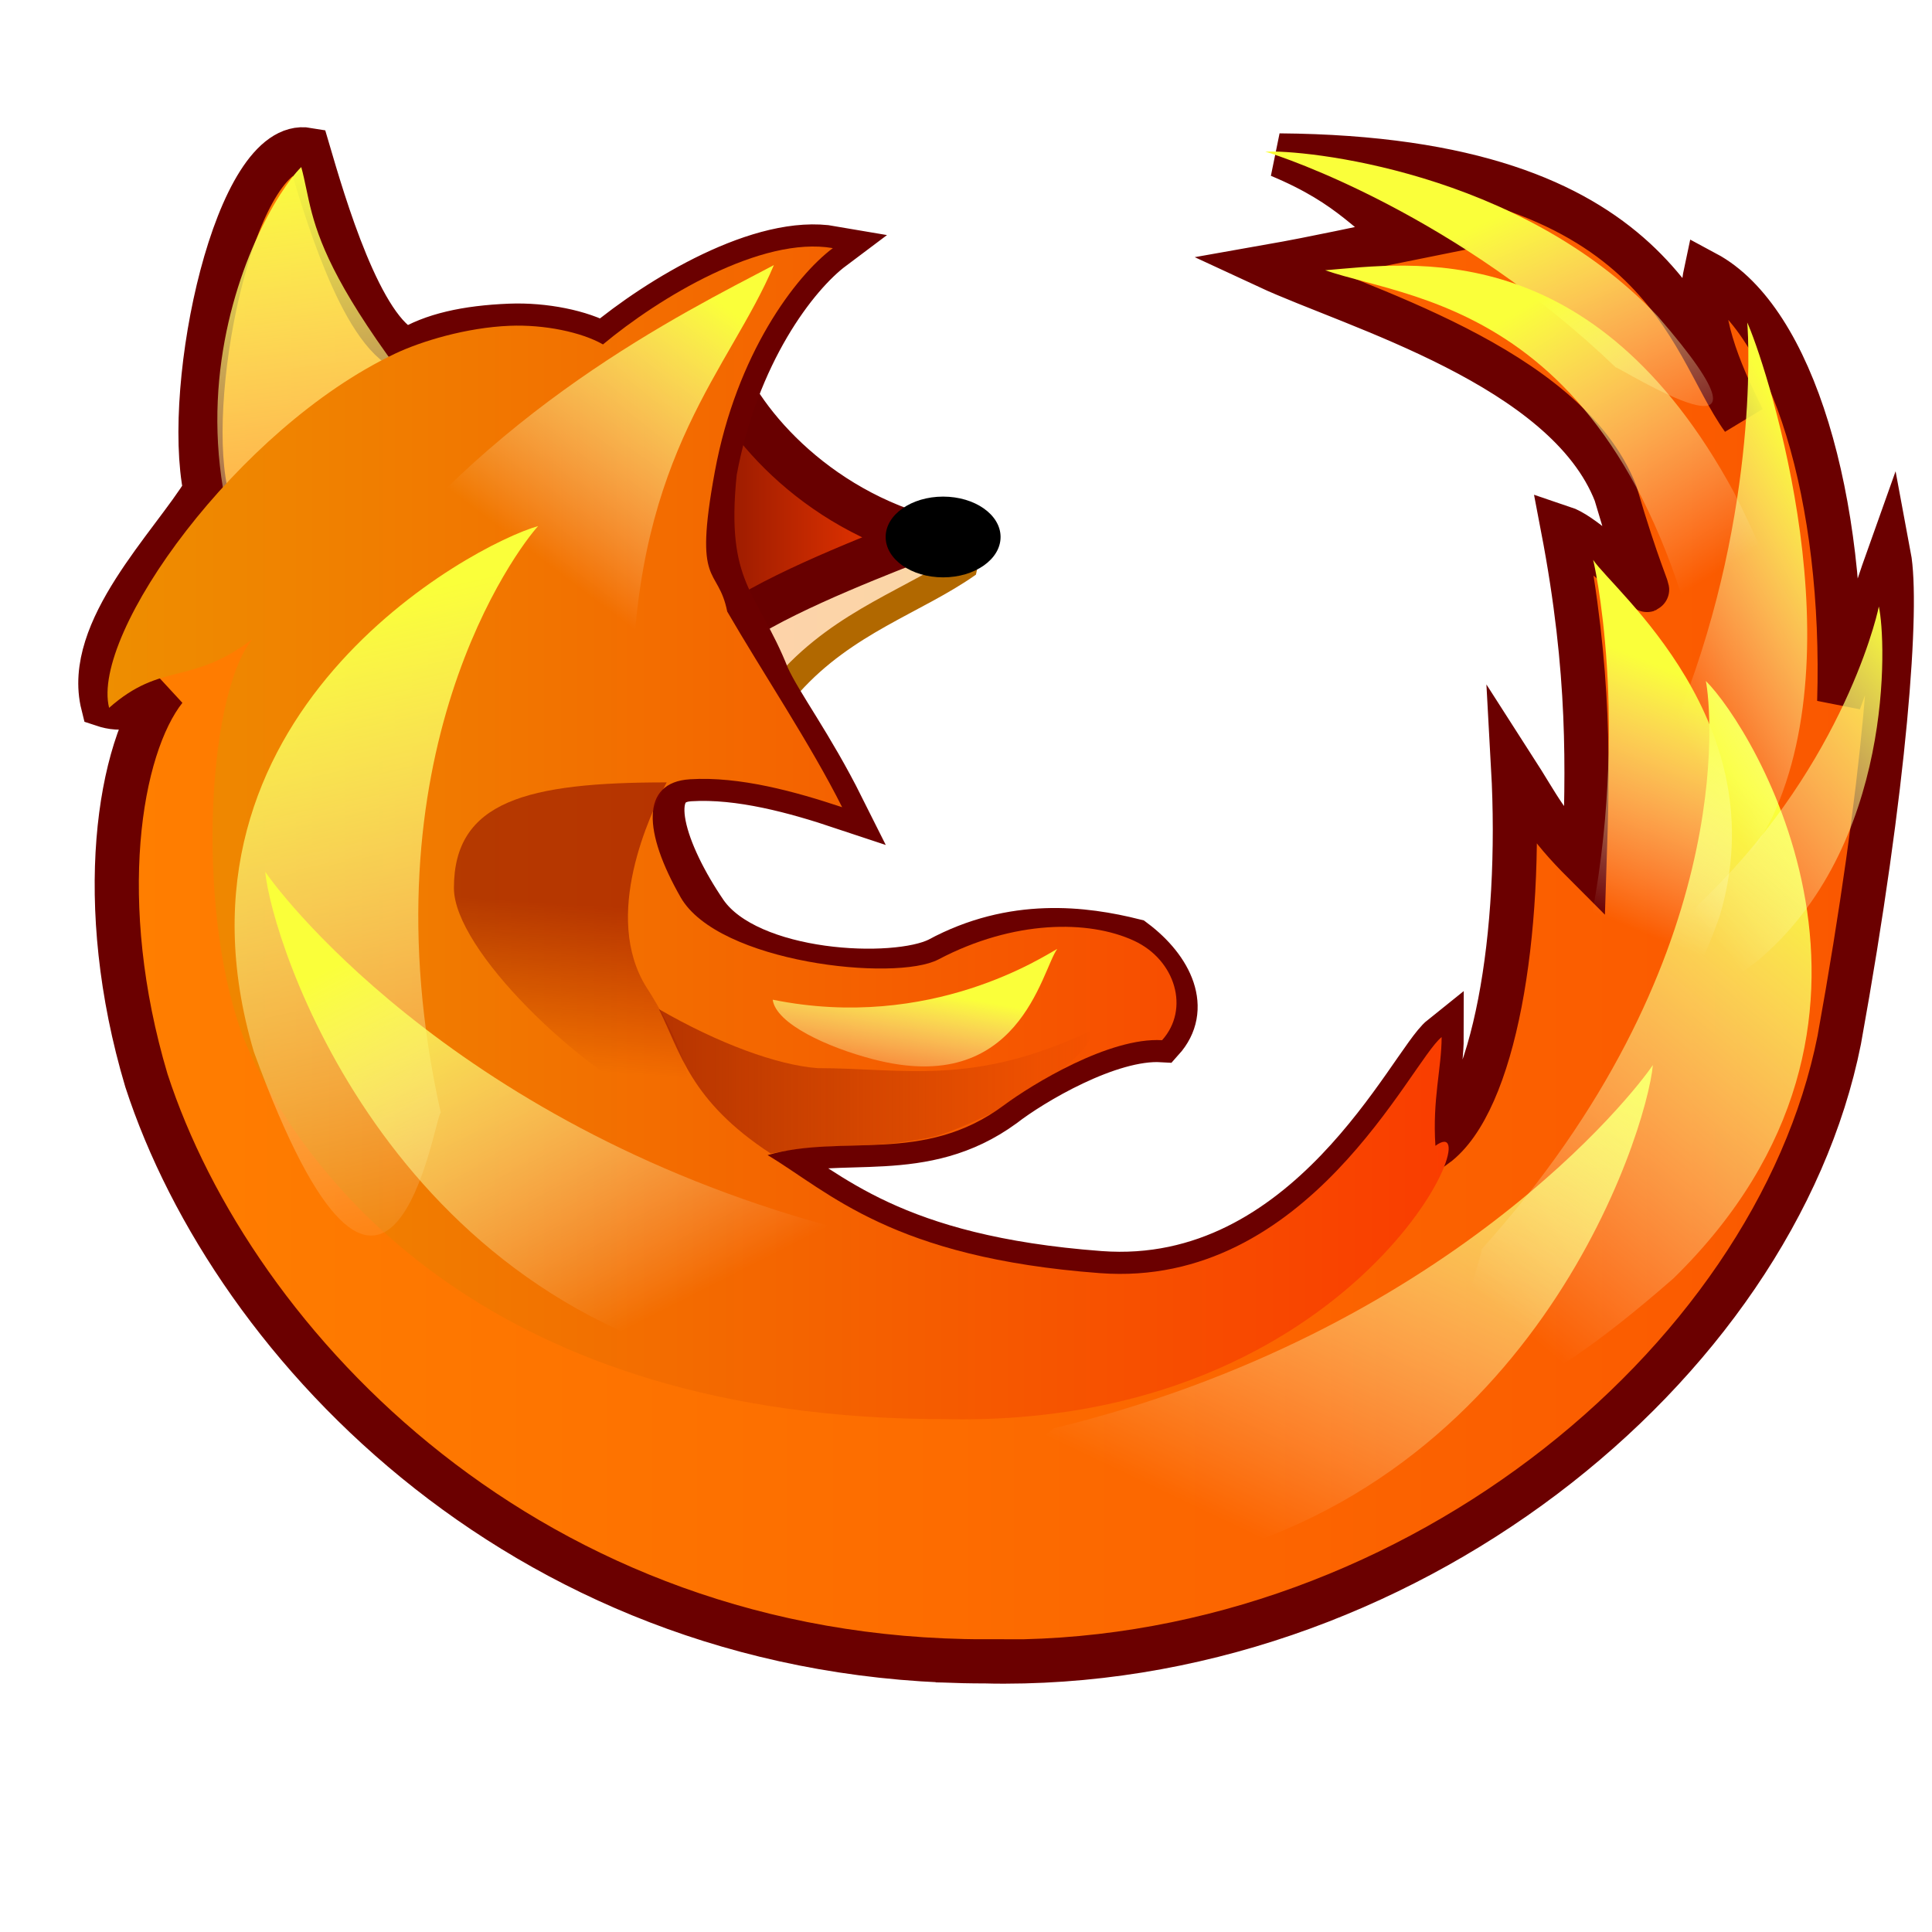 <?xml version="1.0" encoding="UTF-8"?>
<svg viewBox="0 0 437.5 437.5" xmlns="http://www.w3.org/2000/svg" xmlns:xlink="http://www.w3.org/1999/xlink">
 <defs>
  <linearGradient id="ac" x1=".727" x2=".655" y1=".836" y2=".078" xlink:href="#a"/>
  <linearGradient id="aj" x1=".331" x2=".572" y1=".984" y2=".294" xlink:href="#a"/>
  <linearGradient id="ab" x1=".693" x2=".24" y1=".57" y2=".031" xlink:href="#a"/>
  <linearGradient id="aa" xlink:href="#t"/>
  <linearGradient id="u" x1=".817" x2=".761" y1=".625" y2="-.047" xlink:href="#a"/>
  <linearGradient id="ad" x1=".515" x2=".703" y1=".414" y2="-.023" gradientTransform="scale(1)" xlink:href="#a"/>
  <linearGradient id="ai" x1=".323" x2=".613" y1=".719" y2=".141" xlink:href="#a"/>
  <linearGradient id="ae" x1=".605" x2=".674" y1=".703" y2=".227" xlink:href="#a"/>
  <linearGradient id="ah" x1=".872" x2=".388" y1=".898" y2=".234" xlink:href="#a"/>
  <linearGradient id="af" x1=".108" x2=".462" y1=".648" y2=".008" xlink:href="#a"/>
  <linearGradient id="ag" x1=".74" x2=".402" y1=".688" y2=".141" xlink:href="#a"/>
  <linearGradient id="z" x1=".43" x2=".405" y1=".359" y2=".852" xlink:href="#t"/>
  <linearGradient id="y">
   <stop stop-color="#ee8f00" offset="0"/>
   <stop stop-color="#fa3a00" offset="1"/>
  </linearGradient>
  <linearGradient id="a">
   <stop stop-color="#fff" stop-opacity="0" offset="0"/>
   <stop stop-color="#faff3a" offset="1"/>
  </linearGradient>
  <linearGradient id="t">
   <stop stop-color="#7f0000" stop-opacity=".522" offset="0"/>
   <stop stop-color="#7d0000" stop-opacity="0" offset="1"/>
  </linearGradient>
  <linearGradient id="b" x1=".425" x2=".989" y1=".734" y2=".016" xlink:href="#a"/>
  <linearGradient id="x">
   <stop stop-color="#ff7f00" offset="0"/>
   <stop stop-color="#fa5700" offset="1"/>
  </linearGradient>
  <linearGradient id="v">
   <stop stop-color="#ffcfad" offset="0"/>
   <stop stop-color="#fad7a5" offset="1"/>
  </linearGradient>
  <linearGradient id="w">
   <stop stop-color="#450000" offset="0"/>
   <stop stop-color="#fa3a00" offset="1"/>
  </linearGradient>
 </defs>
 <g fill-rule="evenodd">
  <g stroke-linejoin="bevel">
   <path d="m178.75 154.66c12.661-14.068 28.487-18.64 40.444-27.08-5.627-9.847-32.707-10.199-41.851-8.792-6.33 4.924-26.025 17.584-36.576 26.025 14.771 4.924 21.805 5.627 37.982 9.847z" fill="url(#v)" stroke="#b16800" stroke-width="6.25"/>
   <path d="m167.5 140.59c11.957-7.737 34.465-16.178 41.499-18.991-26.728-7.737-43.609-28.838-47.126-42.202-18.991 7.737-37.279 24.618-33.059 35.169 9.847 9.144 26.025 20.398 38.686 26.025z" fill="url(#w)" stroke="#680000" stroke-width="10"/>
  </g>
  <path d="m223.06 376.22c94.252 2.11 178.66-66.821 193.43-140.68 10.551-58.38 13.364-98.473 11.254-109.73-3.517 9.847-7.034 21.805-11.254 33.059 1.407-45.719-10.551-86.515-30.245-97.066-2.11 9.847 2.813 21.805 8.441 33.059-12.661-17.584-17.755-58.963-104.97-59.666 16.881 7.034 20.568 13.947 29.009 18.87-10.55 2.11-19.694 4.22-31.652 6.33 19.694 9.144 67.524 22.508 78.778 51.346 4.924 16.881 7.737 22.508 7.034 21.805-8.441-6.33-14.771-12.661-18.991-14.068 6.33 33.059 5.627 54.863 4.924 75.965-9.144-9.144-9.847-11.957-16.178-21.805 2.11 37.982-4.22 75.965-17.584 85.812-0.703-10.551 1.407-17.584 1.407-24.618-7.034 5.627-30.245 56.974-77.371 53.457-47.126-3.517-61.194-18.288-75.261-26.728 16.881-4.924 35.169 2.11 53.457-11.254 6.33-4.924 23.915-15.474 35.872-14.771 6.33-7.034 2.11-16.178-6.33-22.508-11.254-2.813-27.432-4.924-44.313 4.22-9.847 4.924-42.906 3.517-52.753-10.551-9.144-13.364-14.771-29.542-3.517-30.245 11.254-0.703 23.915 2.813 34.465 6.33-7.034-14.068-14.048-23.318-16.881-29.542-6.616-16.78-14.771-19.694-11.957-46.423 4.924-26.728 18.288-44.313 26.728-50.643-16.178-2.813-39.389 11.254-52.05 21.805-4.924-2.813-13.346-4.53-21.101-4.22-9.829 0.393-17.584 2.11-23.211 5.627-10.551-4.22-18.991-33.521-22.508-45.478-16.178-2.813-28.135 53.215-23.211 77.13-7.737 12.661-27.432 31.652-23.211 48.533 4.22 1.407 7.737 0.703 14.068-3.517-10.551 13.364-16.178 48.533-4.22 88.625 19.694 60.49 87.219 131.53 189.91 131.53z" fill="url(#x)" stroke="#6b0000" stroke-width="10"/>
  <path d="m238.54 323.47c89.329-21.805 131.53-75.965 135.75-82.295-1.407 15.474-27.432 98.473-112.54 113.95-95.659 11.957-23.211-30.245-23.211-31.652z" fill="url(#b)"/>
  <path d="m335.5 282.9c58.035-64.468 52.08-122.33 50.789-128.69 10.599 10.47 52.013 77.148-7.313 135.26-70.816 61.918-42.405-5.689-43.476-6.568z" fill="url(#af)"/>
  <path d="m332.86 249.15c18.222-31.765 15.58-59.807 15.081-62.883 3.595 4.997 17.949 37.031-0.772 65.72-22.436 30.63-13.948-2.419-14.308-2.837z" fill="url(#b)"/>
  <path d="m384.04 205.34c31.981-29.86 40.68-64.152 41.417-68.002 1.708 7.434 3.592 54.392-27.653 80.402-35.912 26.733-13.558-11.752-13.764-12.4z" fill="url(#b)"/>
  <path d="m379.03 164.69c19.001-45.92 17.051-87.135 16.628-91.664 3.47 7.458 24.987 70.866 5.563 112.26-23.186 44.103-21.842-19.968-22.192-20.594z" fill="url(#ai)"/>
  <path d="m357.72 219.89c12.083-48.204 4.128-88.692 3.048-93.11 4.523 6.87 41.791 36.95 28.627 80.736-16.488 47.019-31.237 12.942-31.675 12.374z" fill="url(#ae)"/>
  <path d="m365.86 83.172c-35.865-34.399-74.968-47.572-79.34-48.825 8.209-0.521 57.381 4.12 88.874 37.267 32.651 37.637-8.824 11.46-9.534 11.558z" fill="url(#ah)"/>
  <path d="m125.97 126.73c-58.035-64.468-54.069-75.58-57.752-88.901-10.599 10.47-44.055 74.163 15.271 132.27 70.816 61.918 47.379-37.52 42.481-43.373z" fill="url(#u)"/>
  <path d="m388.57 167.13c-16.806-97.584-67.62-98.708-88.485-105.93 19.043-1.556 60.764-8.341 92.516 50.19 22.867 44.269 8.62 53.821-4.031 55.739z" fill="url(#ag)"/>
  <path d="m213.92 321.36c94.252 2.11 124.5-71.744 111.13-61.897-0.703-10.551 1.407-17.584 1.407-24.618-7.034 5.627-30.245 56.974-77.371 53.457-47.126-3.517-61.194-18.288-75.261-26.728 16.881-4.924 35.276 2.252 53.457-11.254 6.437-4.782 23.915-15.474 35.872-14.771 6.33-7.034 3.05-18.153-6.33-22.508-10.314-4.789-27.326-4.72-44.313 4.22-9.741 5.127-49.897 0.778-58.38-14.068-8.398-14.696-9.144-26.025 2.11-26.728 11.254-0.703 23.915 2.813 34.465 6.33-7.034-14.068-18.288-30.948-26.025-44.313-2.11-10.551-7.737-4.924-2.813-31.652s18.288-44.313 26.728-50.643c-16.178-2.813-39.389 11.254-52.05 21.805-4.924-2.813-13.346-4.53-21.101-4.22-9.829 0.393-20.037 3.489-26.025 6.33-35.511 16.853-68.931 63.304-64.711 80.185 11.957-10.551 18.288-4.924 32.355-15.474-10.551 13.364-12.661 64.007-1.407 91.439 13.364 30.949 55.567 85.108 158.26 85.109z" fill="url(#y)"/>
  <path d="m150.97 177.17c-31.652 0-48.181 4.24-48.181 23.915 0 14.088 28.838 41.499 46.423 49.236 14.068 3.517 2.662-18.364-2.813-26.728-10.106-16.143 0.703-39.037 4.572-46.423z" fill="url(#z)"/>
  <path d="m174.53 261.22c-18.288-11.957-20.398-22.86-25.322-32.707 13.364 7.737 26.728 12.661 35.872 13.364 19.695 0 35.169 4.22 61.897-8.441 0.703 2.813-3.517 6.33-11.957 13.364-11.957 6.33-20.75 10.199-24.97 10.902-14.068 2.813-20.75 0.703-35.52 3.517z" fill="url(#aa)"/>
  <path d="m226.58 121.6c0 5.05-5.826 9.144-13.012 9.144-7.187 0-13.012-4.094-13.012-9.144 0-5.05 5.826-9.144 13.012-9.144 7.187 0 13.012 4.094 13.012 9.144z"/>
  <path d="m101.41 140.23c0.989-52.898 27.155-41.831 23.097-63.286-19.837 1.032-35.993-1.315-68.664 43.624 13.351 93.116 33.53 24.309 45.566 19.662z" fill="url(#u)"/>
  <path d="m143.19 155.15c0.989-52.898 22.181-71.672 32.05-95.117-20.831 10.98-64.84 32.506-97.511 77.445 13.351 93.116 53.424 22.32 65.461 17.672z" fill="url(#ad)"/>
  <path d="m99.81 251.98c-18.105-81.126 17.562-127.99 22.051-132.85-14.971 4.222-86.976 42.77-64.382 119.03 30.875 84.659 40.912 14.093 42.331 13.819z" fill="url(#ac)"/>
  <path d="m195.81 279.7c-89.329-21.805-131.53-75.965-135.75-82.295 1.407 15.474 27.432 98.473 112.54 113.95 95.659 11.957 23.211-30.245 23.211-31.652z" fill="url(#ab)"/>
  <path d="m174.98 226.38c35.892 7.27 61.668-10.054 64.429-11.497-3.608 4.988-8.587 33.689-41.718 24.975-10.282-2.674-22-8.03-22.712-13.478z" fill="url(#aj)"/>
 </g>
</svg>
